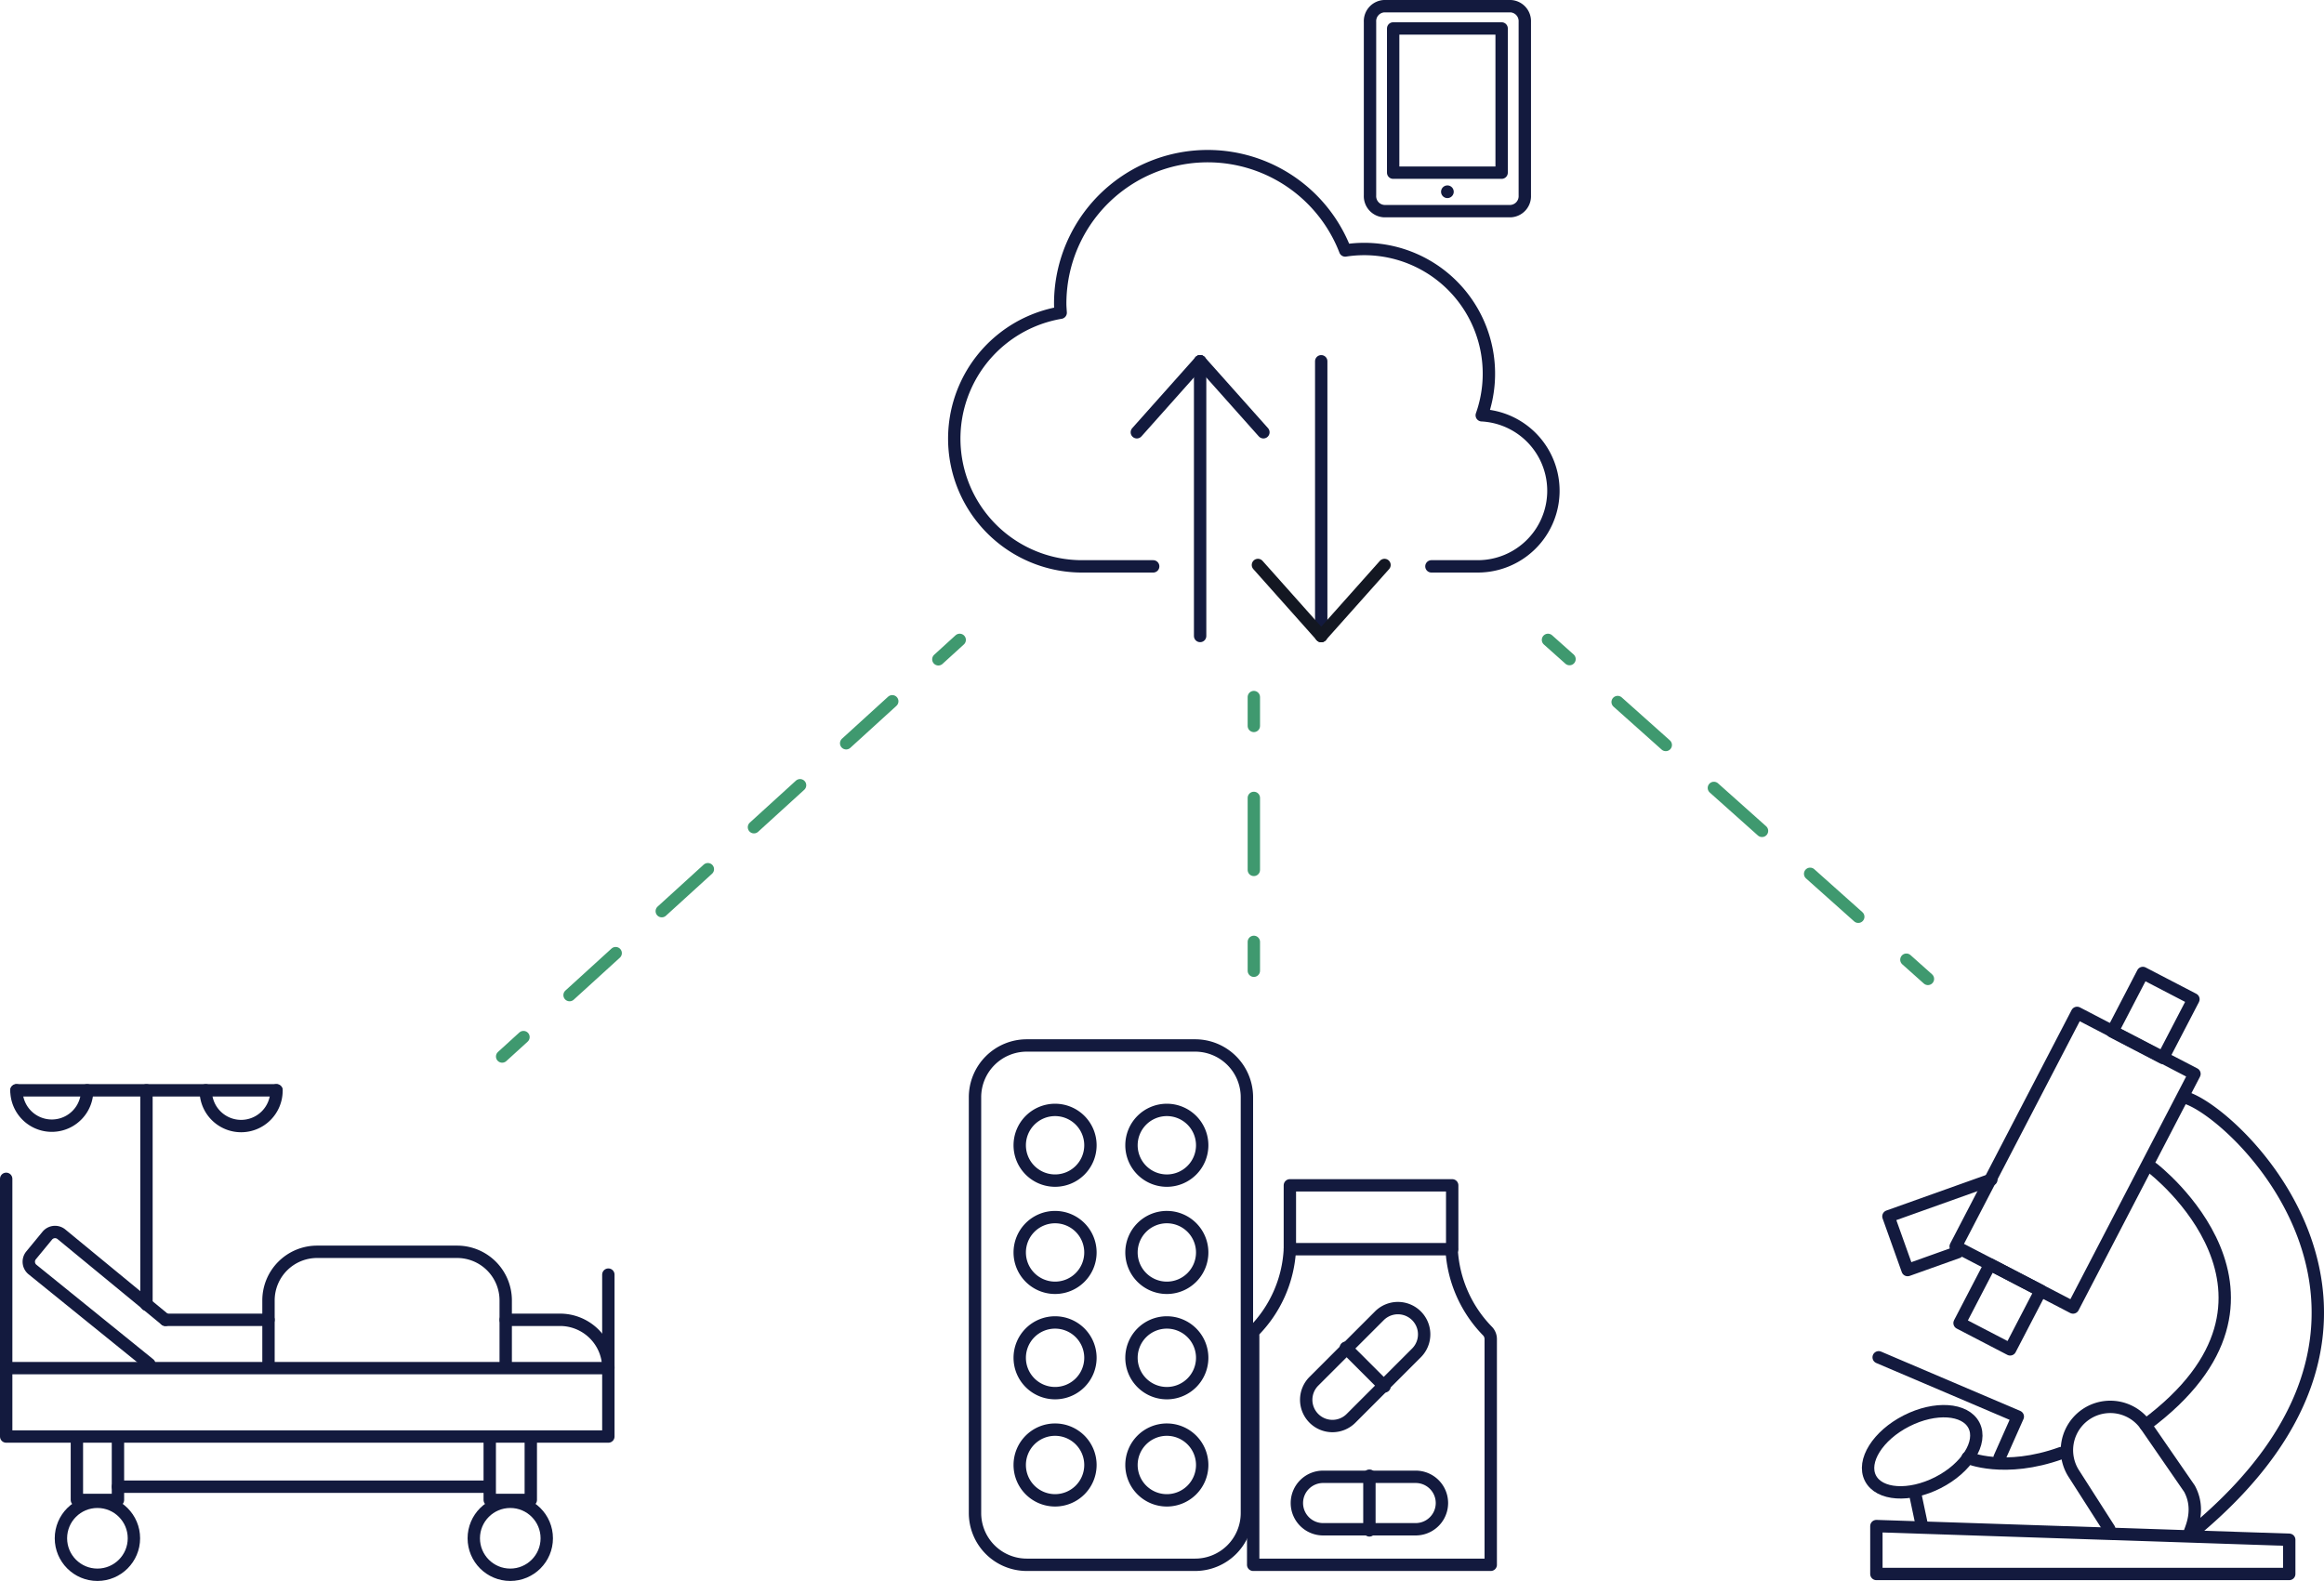 <svg xmlns="http://www.w3.org/2000/svg" xmlns:xlink="http://www.w3.org/1999/xlink" id="Grupo_616" data-name="Grupo 616" width="563.645" height="383.492" viewBox="0 0 563.645 383.492"><defs><clipPath id="clip-path"><rect id="Rect&#xE1;ngulo_4126" data-name="Rect&#xE1;ngulo 4126" width="563.645" height="383.492" fill="none"></rect></clipPath></defs><g id="Grupo_615" data-name="Grupo 615" clip-path="url(#clip-path)"><path id="Trazado_1033" data-name="Trazado 1033" d="M335.7,1.5h30.685a3.632,3.632,0,0,1,3.431,3.808v42.1a3.633,3.633,0,0,1-3.428,3.807H335.7a3.633,3.633,0,0,1-3.428-3.807V5.308A3.632,3.632,0,0,1,335.7,1.5Z" fill="none" stroke="#131a3e" stroke-linecap="round" stroke-linejoin="round" stroke-width="3"></path><rect id="Rect&#xE1;ngulo_4120" data-name="Rect&#xE1;ngulo 4120" width="26.308" height="34.985" transform="translate(337.887 6.9)" fill="none" stroke="#131a3e" stroke-linecap="round" stroke-linejoin="round" stroke-width="3"></rect><path id="Trazado_1034" data-name="Trazado 1034" d="M352.077,46.513a1.036,1.036,0,1,1-1.037-1.035h0a1.034,1.034,0,0,1,1.035,1.035" fill="#131a3e"></path><path id="Trazado_1035" data-name="Trazado 1035" d="M352.077,46.513a1.036,1.036,0,1,1-1.037-1.035h0a1.034,1.034,0,0,1,1.035,1.035" fill="none" stroke="#131a3e" stroke-width="1"></path><path id="Trazado_1036" data-name="Trazado 1036" d="M279.681,137.383h-17.24a30.985,30.985,0,0,1-5.194-61.534c-.044-.729-.111-1.452-.111-2.193a35.761,35.761,0,0,1,69.122-12.9,30.24,30.24,0,0,1,33.116,39.978,18.336,18.336,0,0,1-.938,36.647H347.168" fill="none" stroke="#131a3e" stroke-linecap="round" stroke-linejoin="round" stroke-width="3"></path><line id="L&#xED;nea_232" data-name="L&#xED;nea 232" y2="66.642" transform="translate(291.069 87.63)" fill="none" stroke="#131a3e" stroke-linecap="round" stroke-linejoin="round" stroke-width="3"></line><line id="L&#xED;nea_233" data-name="L&#xED;nea 233" x1="15.348" y2="17.226" transform="translate(275.72 87.63)" fill="none" stroke="#131a3e" stroke-linecap="round" stroke-linejoin="round" stroke-width="3"></line><line id="L&#xED;nea_234" data-name="L&#xED;nea 234" x2="15.348" y2="17.226" transform="translate(291.069 87.63)" fill="none" stroke="#131a3e" stroke-linecap="round" stroke-linejoin="round" stroke-width="3"></line><line id="L&#xED;nea_235" data-name="L&#xED;nea 235" y1="66.642" transform="translate(320.439 87.63)" fill="none" stroke="#131a3e" stroke-linecap="round" stroke-linejoin="round" stroke-width="3"></line><line id="L&#xED;nea_236" data-name="L&#xED;nea 236" y1="17.226" x2="15.348" transform="translate(320.439 137.046)" fill="none" stroke="#131722" stroke-linecap="round" stroke-linejoin="round" stroke-width="3"></line><line id="L&#xED;nea_237" data-name="L&#xED;nea 237" x1="15.348" y1="17.226" transform="translate(305.09 137.046)" fill="none" stroke="#131722" stroke-linecap="round" stroke-linejoin="round" stroke-width="3"></line><line id="L&#xED;nea_238" data-name="L&#xED;nea 238" x2="63.065" transform="translate(3.989 264.48)" fill="none" stroke="#131a3e" stroke-linecap="round" stroke-linejoin="round" stroke-width="3"></line><path id="Trazado_1037" data-name="Trazado 1037" d="M21.139,264.48a8.574,8.574,0,1,1-17.149,0" fill="none" stroke="#131a3e" stroke-linecap="round" stroke-linejoin="round" stroke-width="3"></path><path id="Trazado_1038" data-name="Trazado 1038" d="M67.054,264.48a8.575,8.575,0,1,1-17.149,0" fill="none" stroke="#131a3e" stroke-linecap="round" stroke-linejoin="round" stroke-width="3"></path><line id="L&#xED;nea_239" data-name="L&#xED;nea 239" y1="52.001" transform="translate(35.522 264.479)" fill="none" stroke="#131a3e" stroke-linecap="round" stroke-linejoin="round" stroke-width="3"></line><path id="Trazado_1039" data-name="Trazado 1039" d="M147.545,309.182V348.46H1.5V285.948" fill="none" stroke="#131a3e" stroke-linecap="round" stroke-linejoin="round" stroke-width="3"></path><line id="L&#xED;nea_240" data-name="L&#xED;nea 240" x2="145.598" transform="translate(1.5 331.864)" fill="none" stroke="#131a3e" stroke-linecap="round" stroke-linejoin="round" stroke-width="3"></line><line id="L&#xED;nea_241" data-name="L&#xED;nea 241" x2="89.618" transform="translate(28.607 360.63)" fill="none" stroke="#131a3e" stroke-linecap="round" stroke-linejoin="round" stroke-width="3"></line><path id="Trazado_1040" data-name="Trazado 1040" d="M28.607,348.906v14.936H18.649V348.906" fill="none" stroke="#131a3e" stroke-linecap="round" stroke-linejoin="round" stroke-width="3"></path><path id="Trazado_1041" data-name="Trazado 1041" d="M128.736,348.906v14.936h-9.958V348.906" fill="none" stroke="#131a3e" stroke-linecap="round" stroke-linejoin="round" stroke-width="3"></path><circle id="Elipse_45" data-name="Elipse 45" cx="8.851" cy="8.851" r="8.851" transform="translate(14.777 364.29)" fill="none" stroke="#131a3e" stroke-linecap="round" stroke-linejoin="round" stroke-width="3"></circle><circle id="Elipse_46" data-name="Elipse 46" cx="8.851" cy="8.851" r="8.851" transform="translate(114.906 364.29)" fill="none" stroke="#131a3e" stroke-linecap="round" stroke-linejoin="round" stroke-width="3"></circle><path id="Trazado_1042" data-name="Trazado 1042" d="M122.651,331.31V315.442a11.793,11.793,0,0,0-11.792-11.792H76.91a11.793,11.793,0,0,0-11.792,11.792V331.31" fill="none" stroke="#131a3e" stroke-linecap="round" stroke-linejoin="round" stroke-width="3"></path><path id="Trazado_1043" data-name="Trazado 1043" d="M36.224,330.885,7.871,307.943a2.439,2.439,0,0,1-.333-3.433l3.931-4.777A2.439,2.439,0,0,1,14.9,299.4L40.11,320.148" fill="none" stroke="#131a3e" stroke-linecap="round" stroke-linejoin="round" stroke-width="3"></path><path id="Trazado_1044" data-name="Trazado 1044" d="M122.651,320.147h13.178a11.716,11.716,0,0,1,11.716,11.716" fill="none" stroke="#131a3e" stroke-linecap="round" stroke-linejoin="round" stroke-width="3"></path><line id="L&#xED;nea_242" data-name="L&#xED;nea 242" x2="25.008" transform="translate(40.11 320.147)" fill="none" stroke="#131a3e" stroke-linecap="round" stroke-linejoin="round" stroke-width="3"></line><path id="Rect&#xE1;ngulo_4121" data-name="Rect&#xE1;ngulo 4121" d="M12.558,0H53.389A12.558,12.558,0,0,1,65.947,12.558V113.413a12.559,12.559,0,0,1-12.559,12.559H12.558A12.558,12.558,0,0,1,0,113.414V12.558A12.558,12.558,0,0,1,12.558,0Z" transform="translate(236.47 253.599)" fill="none" stroke="#131a3e" stroke-linecap="round" stroke-linejoin="round" stroke-width="3"></path><path id="Trazado_1045" data-name="Trazado 1045" d="M264.464,303.809a8.574,8.574,0,1,1-8.575-8.575A8.574,8.574,0,0,1,264.464,303.809Z" fill="none" stroke="#131a3e" stroke-linecap="round" stroke-linejoin="round" stroke-width="3"></path><path id="Trazado_1046" data-name="Trazado 1046" d="M291.571,303.809A8.575,8.575,0,1,1,283,295.234,8.574,8.574,0,0,1,291.571,303.809Z" fill="none" stroke="#131a3e" stroke-linecap="round" stroke-linejoin="round" stroke-width="3"></path><path id="Trazado_1047" data-name="Trazado 1047" d="M264.464,329.362a8.574,8.574,0,1,1-8.575-8.575A8.575,8.575,0,0,1,264.464,329.362Z" fill="none" stroke="#131a3e" stroke-linecap="round" stroke-linejoin="round" stroke-width="3"></path><path id="Trazado_1048" data-name="Trazado 1048" d="M291.571,329.362A8.575,8.575,0,1,1,283,320.787,8.575,8.575,0,0,1,291.571,329.362Z" fill="none" stroke="#131a3e" stroke-linecap="round" stroke-linejoin="round" stroke-width="3"></path><path id="Trazado_1049" data-name="Trazado 1049" d="M264.464,277.808a8.574,8.574,0,1,1-8.575-8.575A8.575,8.575,0,0,1,264.464,277.808Z" fill="none" stroke="#131a3e" stroke-linecap="round" stroke-linejoin="round" stroke-width="3"></path><path id="Trazado_1050" data-name="Trazado 1050" d="M291.571,277.808A8.575,8.575,0,1,1,283,269.233,8.575,8.575,0,0,1,291.571,277.808Z" fill="none" stroke="#131a3e" stroke-linecap="round" stroke-linejoin="round" stroke-width="3"></path><path id="Trazado_1051" data-name="Trazado 1051" d="M264.464,355.363a8.574,8.574,0,1,1-8.575-8.575A8.575,8.575,0,0,1,264.464,355.363Z" fill="none" stroke="#131a3e" stroke-linecap="round" stroke-linejoin="round" stroke-width="3"></path><path id="Trazado_1052" data-name="Trazado 1052" d="M291.571,355.363A8.575,8.575,0,1,1,283,346.788,8.575,8.575,0,0,1,291.571,355.363Z" fill="none" stroke="#131a3e" stroke-linecap="round" stroke-linejoin="round" stroke-width="3"></path><rect id="Rect&#xE1;ngulo_4122" data-name="Rect&#xE1;ngulo 4122" width="39.37" height="15.49" transform="translate(312.835 287.527)" fill="none" stroke="#131a3e" stroke-linecap="round" stroke-linejoin="round" stroke-width="3"></rect><path id="Trazado_1053" data-name="Trazado 1053" d="M303.936,323.061a30.451,30.451,0,0,0,8.9-20.045" fill="none" stroke="#131a3e" stroke-linecap="round" stroke-linejoin="round" stroke-width="3"></path><path id="Trazado_1054" data-name="Trazado 1054" d="M303.936,324.061v55.51h57.615V324.824a2.806,2.806,0,0,0-.387-1.421,2.7,2.7,0,0,0-.452-.579,30.672,30.672,0,0,1-8.648-19.808" fill="none" stroke="#131a3e" stroke-linecap="round" stroke-linejoin="round" stroke-width="3"></path><path id="Trazado_1055" data-name="Trazado 1055" d="M318.663,344.05h0a6.363,6.363,0,0,0,9,0l15.878-15.878a6.362,6.362,0,1,0-9-9l-15.878,15.878A6.363,6.363,0,0,0,318.663,344.05Z" fill="none" stroke="#131a3e" stroke-linecap="round" stroke-linejoin="round" stroke-width="3"></path><line id="L&#xED;nea_243" data-name="L&#xED;nea 243" x2="9.388" y2="9.388" transform="translate(326.407 326.919)" fill="none" stroke="#131a3e" stroke-linecap="round" stroke-linejoin="round" stroke-width="3"></line><path id="Trazado_1056" data-name="Trazado 1056" d="M314.536,364.592h0a6.362,6.362,0,0,0,6.362,6.362h22.455a6.362,6.362,0,0,0,0-12.724H320.9A6.362,6.362,0,0,0,314.536,364.592Z" fill="none" stroke="#131a3e" stroke-linecap="round" stroke-linejoin="round" stroke-width="3"></path><line id="L&#xED;nea_244" data-name="L&#xED;nea 244" y2="13.277" transform="translate(332.126 357.953)" fill="none" stroke="#131a3e" stroke-linecap="round" stroke-linejoin="round" stroke-width="3"></line><rect id="Rect&#xE1;ngulo_4123" data-name="Rect&#xE1;ngulo 4123" width="63.864" height="32.086" transform="translate(474.309 302.364) rotate(-62.537)" fill="none" stroke="#131a3e" stroke-linecap="round" stroke-linejoin="round" stroke-width="3"></rect><rect id="Rect&#xE1;ngulo_4124" data-name="Rect&#xE1;ngulo 4124" width="16.043" height="13.83" transform="translate(512.308 250.247) rotate(-62.538)" fill="none" stroke="#131a3e" stroke-linecap="round" stroke-linejoin="round" stroke-width="3"></rect><rect id="Rect&#xE1;ngulo_4125" data-name="Rect&#xE1;ngulo 4125" width="16.043" height="13.83" transform="translate(475.255 320.936) rotate(-62.538)" fill="none" stroke="#131a3e" stroke-linecap="round" stroke-linejoin="round" stroke-width="3"></rect><path id="Trazado_1057" data-name="Trazado 1057" d="M482.961,286.15l-24.955,8.906,4.649,13.025,12.147-4.335" fill="none" stroke="#131a3e" stroke-linecap="round" stroke-linejoin="round" stroke-width="3"></path><path id="Trazado_1058" data-name="Trazado 1058" d="M555.213,373.5l-100.129-3.319V381.8H555.213Z" fill="none" stroke="#131a3e" stroke-linecap="round" stroke-linejoin="round" stroke-width="3"></path><path id="Trazado_1059" data-name="Trazado 1059" d="M455.637,329.242l33.745,14.383-4.425,9.958" fill="none" stroke="#131a3e" stroke-linecap="round" stroke-linejoin="round" stroke-width="3"></path><path id="Trazado_1060" data-name="Trazado 1060" d="M462.383,344.67c-6.936,3.533-10.851,9.75-8.745,13.884s9.437,4.622,16.373,1.089,10.851-9.75,8.744-13.884S469.319,341.137,462.383,344.67Z" fill="none" stroke="#131a3e" stroke-linecap="round" stroke-linejoin="round" stroke-width="3"></path><line id="L&#xED;nea_245" data-name="L&#xED;nea 245" x1="1.66" y1="7.851" transform="translate(464.488 362.328)" fill="none" stroke="#131a3e" stroke-linecap="round" stroke-linejoin="round" stroke-width="3"></line><path id="Trazado_1061" data-name="Trazado 1061" d="M529.766,266.177c11.737,2.856,65.4,53.2,2.015,105.563-2.846,2.352,2.964-3.774-.768-10.638l-10.651-15.438a10.511,10.511,0,0,0-17.3,11.938l8.5,13.289" fill="none" stroke="#131a3e" stroke-linecap="round" stroke-linejoin="round" stroke-width="3"></path><path id="Trazado_1062" data-name="Trazado 1062" d="M522.141,283.416s40.384,30.979-1.78,62.249" fill="none" stroke="#131a3e" stroke-linecap="round" stroke-linejoin="round" stroke-width="3"></path><path id="Trazado_1063" data-name="Trazado 1063" d="M477.212,353.583s8.851,3.872,22.681-1.106" fill="none" stroke="#131a3e" stroke-linecap="round" stroke-linejoin="round" stroke-width="3"></path><line id="L&#xED;nea_246" data-name="L&#xED;nea 246" y2="7" transform="translate(304.097 169.088)" fill="none" stroke="#3f996f" stroke-linecap="round" stroke-linejoin="round" stroke-width="3"></line><line id="L&#xED;nea_247" data-name="L&#xED;nea 247" y2="26.193" transform="translate(304.097 193.549)" fill="none" stroke="#3f996f" stroke-linecap="round" stroke-linejoin="round" stroke-width="3" stroke-dasharray="17.462 17.462"></line><line id="L&#xED;nea_248" data-name="L&#xED;nea 248" y2="7" transform="translate(304.097 228.473)" fill="none" stroke="#3f996f" stroke-linecap="round" stroke-linejoin="round" stroke-width="3"></line><line id="L&#xED;nea_249" data-name="L&#xED;nea 249" x2="5.222" y2="4.661" transform="translate(375.437 155.216)" fill="none" stroke="#3f996f" stroke-linecap="round" stroke-linejoin="round" stroke-width="3"></line><line id="L&#xED;nea_250" data-name="L&#xED;nea 250" x2="64.194" y2="57.292" transform="translate(392.331 170.294)" fill="none" stroke="#3f996f" stroke-linecap="round" stroke-linejoin="round" stroke-width="3" stroke-dasharray="15.644 15.644"></line><line id="L&#xED;nea_251" data-name="L&#xED;nea 251" x2="5.222" y2="4.661" transform="translate(462.361 232.793)" fill="none" stroke="#3f996f" stroke-linecap="round" stroke-linejoin="round" stroke-width="3"></line><line id="L&#xED;nea_252" data-name="L&#xED;nea 252" x1="5.175" y2="4.713" transform="translate(227.583 155.216)" fill="none" stroke="#3f996f" stroke-linecap="round" stroke-linejoin="round" stroke-width="3"></line><line id="L&#xED;nea_253" data-name="L&#xED;nea 253" x1="83.851" y2="76.365" transform="translate(132.551 170.111)" fill="none" stroke="#3f996f" stroke-linecap="round" stroke-linejoin="round" stroke-width="3" stroke-dasharray="15.122 15.122"></line><line id="L&#xED;nea_254" data-name="L&#xED;nea 254" x1="5.175" y2="4.713" transform="translate(121.786 251.567)" fill="none" stroke="#3f996f" stroke-linecap="round" stroke-linejoin="round" stroke-width="3"></line></g></svg>